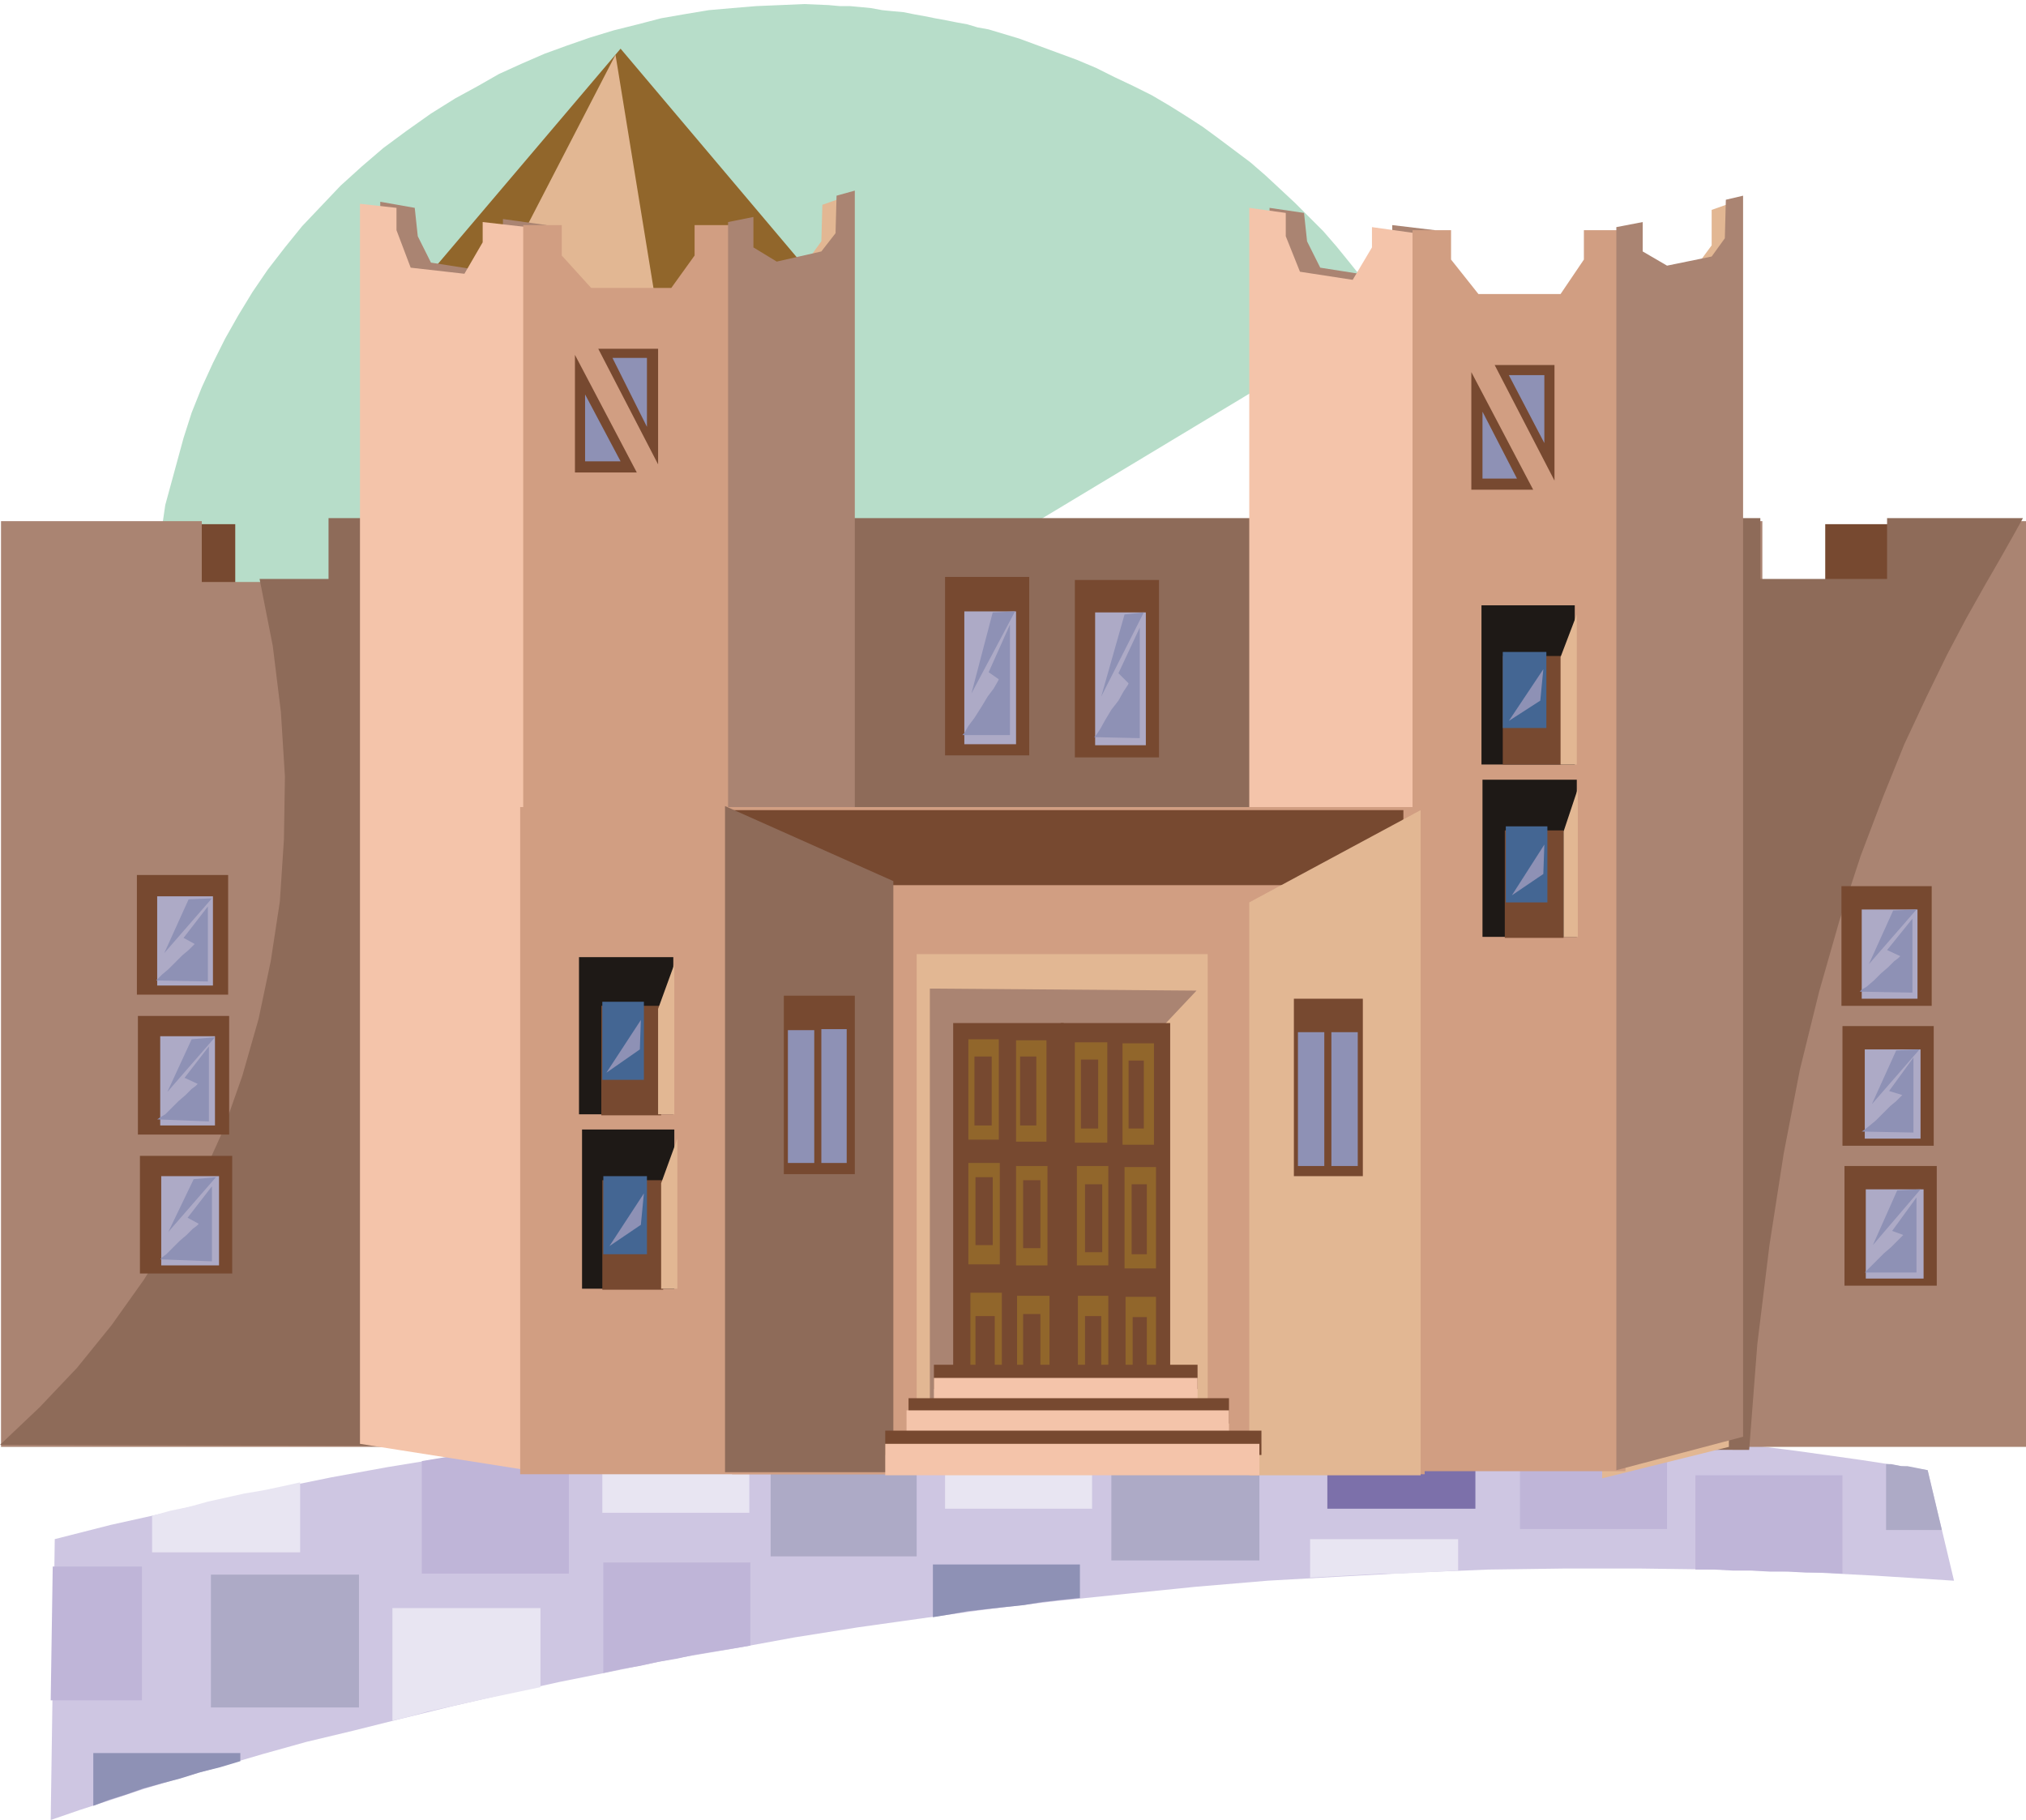 <svg xmlns="http://www.w3.org/2000/svg" fill-rule="evenodd" height="172.32" preserveAspectRatio="none" stroke-linecap="round" viewBox="0 0 1998 1795" width="1.998in"><style>.pen1{stroke:none}.brush3{fill:#bfb5d8}.brush4{fill:#adaac6}.brush5{fill:#e8e5f2}.brush7{fill:#8e91b5}.brush9{fill:#774930}.brush10{fill:#aa8472}.brush11{fill:#8e6b59}.brush12{fill:#e2b793}.brush13{fill:#91662b}.brush14{fill:#f4c4aa}.brush15{fill:#d19e82}.brush16{fill:#1e1916}.brush17{fill:#446693}</style><path class="pen1" style="fill:#cec6e2" d="m54 1518 55-14 54-12 55-13 55-11 54-11 55-10 55-9 55-9 54-7 56-7 55-7 55-5 56-5 56-4 56-3 57-3 56-2 58-1h115l58 1 59 2 59 3 60 4 60 4 61 5 62 6 62 6 62 7 63 8 64 9 65 10 26 109-78-5-78-4-77-2-76-1h-76l-74 1-74 3-73 4-71 4-71 6-69 7-68 7-67 8-65 9-64 9-63 10-60 11-59 10-58 12-55 11-54 12-52 12-49 12-48 12-46 11-43 12-41 12-38 11-37 11-33 11-31 10-29 10 4-277z"/><path class="pen1 brush3" d="M1672 1455h145v97l-18-1h-18l-18-1h-18l-18-1h-18l-19-1h-18v-93z"/><path class="pen1 brush4" d="M1096 1407h146v132h-146v-132z"/><path class="pen1 brush5" d="M594 1360h145v132H594v-132zm338-4h145v132H932v-132z"/><path class="pen1" style="fill:#7c70aa" d="M1309 1356h146v132h-146v-132z"/><path class="pen1 brush3" d="M1644 1416v92h-145v-107l18 2 17 2 18 1 18 2 19 2 18 2 18 2 19 2zm-1084 4h1v132H416v-111l18-3 18-3 18-2 18-3 18-3 18-3 18-2 18-2z"/><path class="pen1 brush4" d="M760 1404h144v131H760v-131zm-552 149h146v131H208v-131z"/><path class="pen1 brush7" d="M920 1543h145v33l-19 2-18 2-18 3-19 2-18 2-18 2-17 3-18 3v-52z"/><path class="pen1 brush3" d="M595 1541h145v82l-18 3-19 3-18 3-18 4-18 3-18 4-18 3-18 4v-109z"/><path class="pen1 brush5" d="M387 1586h146v78l-19 4-19 4-19 4-18 4-18 4-18 4-18 5-17 4v-111z"/><path class="pen1 brush3" d="M52 1545h88v132H50l2-132z"/><path class="pen1 brush5" d="M296 1462v69H150v-36l18-5 19-4 18-5 18-4 18-4 18-3 19-4 18-4z"/><path class="pen1 brush7" d="M92 1729h145v8l-20 6-20 5-19 6-19 5-18 5-17 6-16 5-16 6v-52z"/><path class="pen1 brush4" d="M1915 1509h-55v-65h5l5 1 5 1h6l5 1 5 1 5 1 5 1 14 59z"/><path class="pen1 brush5" d="M1292 1518h146v31l-19 1-18 1-19 1h-18l-18 1-18 1-18 1-18 1v-38z"/><path class="pen1" style="fill:#b7ddc9" d="M814 640 260 971l-39-64-30-67-21-67-14-69-6-69 3-69 10-68 18-66 8-25 10-25 11-24 12-24 13-23 14-23 15-22 17-22 17-21 19-20 19-20 21-19 21-18 23-17 24-17 24-15 22-12 21-12 22-10 23-10 22-8 23-8 23-7 24-6 23-6 23-4 24-4 23-2 24-2 24-1 23-1 24 1 11 1h10l11 1 10 1 11 2 10 1 11 1 10 2 11 2 10 2 11 2 10 2 11 2 10 3 11 2 10 3 20 6 19 7 19 7 19 7 19 8 18 9 19 9 18 9 17 10 16 10 17 11 15 11 16 12 16 12 15 13 14 13 15 14 14 14 14 14 13 15 13 16 12 15 12 17 12 16-553 333z"/><path class="pen1 brush9" d="M45 517h187v59h119v-59h1331v59h118v-59h127v908H45V517z"/><path class="pen1 brush10" d="M1 514h198v60h126v-60h1413v60h125v-60h135v913H1V514z"/><path class="pen1 brush11" d="M256 571h68v-60h1412v60h125v-60h134l-10 18-13 23-15 26-18 32-19 36-20 41-22 47-21 52-22 58-21 64-20 70-19 77-16 83-14 90-12 98-8 104-1725-5 39-37 37-39 34-42 32-45 29-47 26-49 23-51 19-54 16-56 12-57 9-59 4-61 1-62-4-64-8-65-13-66z"/><path class="pen1 brush12" d="m705 228 25-6-1 31 24 14 44-11 13-18 1-36 17-6v1225l-123 31V228z"/><path class="pen1 brush13" d="m612 48 212 251H399L612 48z"/><path class="pen1 brush12" d="m607 54 41 252-179 15L607 54zm973 179 27-6-1 31 24 14 44-11 14-19v-35l17-6v1226l-125 31V233z"/><path class="pen1 brush10" d="m375 199 34 6 3 28 13 26 51 8 20-29v-22l43 6v1165l-164-23V199zm877 6 34 5 3 28 13 26 51 8 20-30v-20l42 5v1166l-163-24V205z"/><path class="pen1 brush14" d="m355 201 36 4v22l14 37 53 6 18-31v-20l44 5v1226l-165-26V201zm877 4 36 5v23l14 35 52 8 19-32v-20l43 6v1224l-164-24V205z"/><path class="pen1 brush15" d="M516 222h38v30l29 32h79l23-32v-30h41v1225H516V222zm877 5h38v29l27 34h81l23-34v-29h41v1224h-210V227z"/><path class="pen1 brush10" d="m718 219 25-5v30l23 14 44-10 14-18 1-37 18-5v1226l-125 30V219zm876 5 26-5v29l24 14 44-9 13-18 1-38 17-4v1224l-125 33V224z"/><path class="pen1 brush15" d="M513 796h892v658H513V796z"/><path class="pen1 brush15" d="M722 796h664v658H722V796z"/><path class="pen1 brush9" d="M719 799h665v74H719v-74z"/><path class="pen1 brush12" d="m1232 890 169-91v656h-169V890z"/><path class="pen1 brush11" d="m715 795 166 74v583H715V795z"/><path class="pen1 brush9" d="m567 350 61 116h-61V350zm82 108-59-114h59v114z"/><path class="pen1 brush7" d="m577 389 35 66h-35v-66zm61 32-34-68h34v68z"/><path class="pen1 brush9" d="m1451 367 61 116h-61V367zm82 107-59-114h59v114z"/><path class="pen1 brush7" d="m1462 406 34 66h-34v-66zm61 31-35-67h35v67z"/><path class="pen1 brush12" d="M904 941h287v440H904V941z"/><path class="pen1 brush10" d="m917 975 263 2-33 35-172 2 3 366h-61V975z"/><path class="pen1 brush9" d="M940 1009h109v364H940v-364z"/><path class="pen1 brush13" d="M955 1025h30v99h-30v-99zm0 122h31v100h-31v-100zm2 128h31v99h-31v-99z"/><path class="pen1 brush9" d="M962 1298h19v56h-19v-56z"/><path class="pen1 brush13" d="M1002 1026h30v100h-30v-100zm0 124h31v98h-31v-98zm1 128h32v99h-32v-99z"/><path class="pen1 brush9" d="M1046 1009h108v365h-108v-365zm-37 287h17v57h-17v-57z"/><path class="pen1 brush13" d="M1060 1028h32v99h-32v-99zm2 122h31v98h-31v-98zm1 128h30v99h-30v-99zm44-249h31v100h-31v-100zm2 122h31v100h-31v-100zm1 128h30v100h-30v-100z"/><path class="pen1 brush9" d="M921 1346h260v24H921v-24z"/><path class="pen1 brush14" d="M921 1359h260v31H921v-31z"/><path class="pen1 brush9" d="M896 1379h316v25H896v-25z"/><path class="pen1 brush14" d="M894 1391h318v33H894v-33z"/><path class="pen1 brush9" d="M873 1411h371v24H873v-24z"/><path class="pen1 brush14" d="M873 1424h369v31H873v-31z"/><path class="pen1 brush9" d="M1070 1298h16v59h-16v-59zm47 1h14v55h-14v-55zm-1-131h15v69h-15v-69zm-46 0h17v67h-17v-67zm-61-4h17v67h-17v-67zm-47-3h17v67h-17v-67zm-1-119h17v68h-17v-68zm45 0h16v68h-16v-68zm60 3h17v68h-17v-68zm47 1h15v67h-15v-67z"/><path class="pen1 brush11" d="M918 554h112v198H918V554z"/><path class="pen1 brush9" d="M932 569h83v176h-83V569z"/><path class="pen1 brush4" d="M951 603h51v131h-51V603z"/><path class="pen1 brush7" d="M949 725h47V616l-21 47 10 7-1 2-4 7-6 8-6 10-7 11-6 8-4 7-2 2zm9-41 43-81-22 1-21 80z"/><path class="pen1 brush11" d="M1046 557h112v197h-112V557z"/><path class="pen1 brush9" d="M1060 572h83v175h-83V572z"/><path class="pen1 brush4" d="M1080 604h50v131h-50V604z"/><path class="pen1 brush7" d="m1079 727 45 1V619l-21 45 10 10-1 2-4 6-5 9-7 9-6 10-5 9-4 6-2 2zm7-40 42-83-19 2-23 81z"/><path class="pen1 brush9" d="M773 982h70v176h-70V982zm503 3h68v175h-68V985z"/><path class="pen1 brush7" d="M777 1016h26v131h-26v-131zm503 2h26v132h-26v-132zm-470-3h25v132h-25v-132zm503 3h26v132h-26v-132z"/><path class="pen1 brush16" d="M574 1114h91v157h-91v-157z"/><path class="pen1 brush9" d="M594 1164h60v108h-60v-108z"/><path class="pen1 brush17" d="M595 1160h43v77h-43v-77z"/><path class="pen1 brush12" d="m652 1167 16-44v148h-16v-104z"/><path class="pen1 brush7" d="m635 1177-34 52 31-21 3-31z"/><path class="pen1 brush16" d="M1462 769h93v155h-93V769z"/><path class="pen1 brush9" d="M1484 819h58v106h-58V819z"/><path class="pen1 brush17" d="M1485 815h41v75h-41v-75z"/><path class="pen1 brush12" d="m1542 820 14-42v146h-14V820z"/><path class="pen1 brush7" d="m1523 833-32 50 31-21 1-29z"/><path class="pen1 brush16" d="M571 944h93v155h-93V944z"/><path class="pen1 brush9" d="M593 992h59v108h-59V992z"/><path class="pen1 brush17" d="M594 988h41v77h-41v-77z"/><path class="pen1 brush12" d="m649 995 16-44v148h-16V995z"/><path class="pen1 brush7" d="m632 1006-34 52 33-23 1-29z"/><path class="pen1 brush16" d="M1461 597h92v157h-92V597z"/><path class="pen1 brush9" d="M1482 647h58v107h-58V647z"/><path class="pen1 brush17" d="M1482 643h43v75h-43v-75z"/><path class="pen1 brush12" d="m1539 648 16-42v148h-16V648z"/><path class="pen1 brush7" d="m1522 660-34 51 31-20 3-31z"/><path class="pen1 brush9" d="M138 1140h91v116h-91v-116zm1681 10h91v118h-91v-118zM136 1002h90v117h-90v-117zm1681 10h90v118h-90v-118zM135 863h90v118h-90V863zm1681 11h89v118h-89V874z"/><path class="pen1 brush4" d="M159 1160h57v88h-57v-88zm1681 13h57v88h-57v-88zM158 1022h54v88h-54v-88zm1681 13h55v88h-55v-88zM155 884h55v88h-55v-88zm1681 13h55v88h-55v-88z"/><path class="pen1 brush7" d="m158 1242 51 2v-74l-24 31 11 6-2 2-4 3-6 6-7 6-7 7-6 6-4 3-2 2zm1681 13h51v-74l-24 33 11 4-2 2-4 4-6 6-7 6-7 7-6 6-4 4-2 2zM155 1104l51 2v-74l-24 31 13 6-2 2-4 3-6 6-7 6-7 7-6 6-5 3-3 2zm1681 12 51 1v-74l-24 33 13 4-2 2-4 4-6 5-7 7-7 7-6 5-5 4-3 2zM154 967l51 1v-74l-24 31 11 6-2 2-4 4-6 5-7 7-7 7-6 5-4 4-2 2zm1680 11 52 1v-73l-25 31 13 6-2 2-4 3-6 6-7 6-7 7-7 6-5 3-2 2zM166 1215l47-54-22 2-25 52zm1681 13 47-55-23 1-24 54zM165 1077l47-54-23 2-24 52zm1681 12 47-54-23 1-24 53zM162 940l47-54-23 1-24 53zm1681 11 47-54-23 1-24 53z"/></svg>
